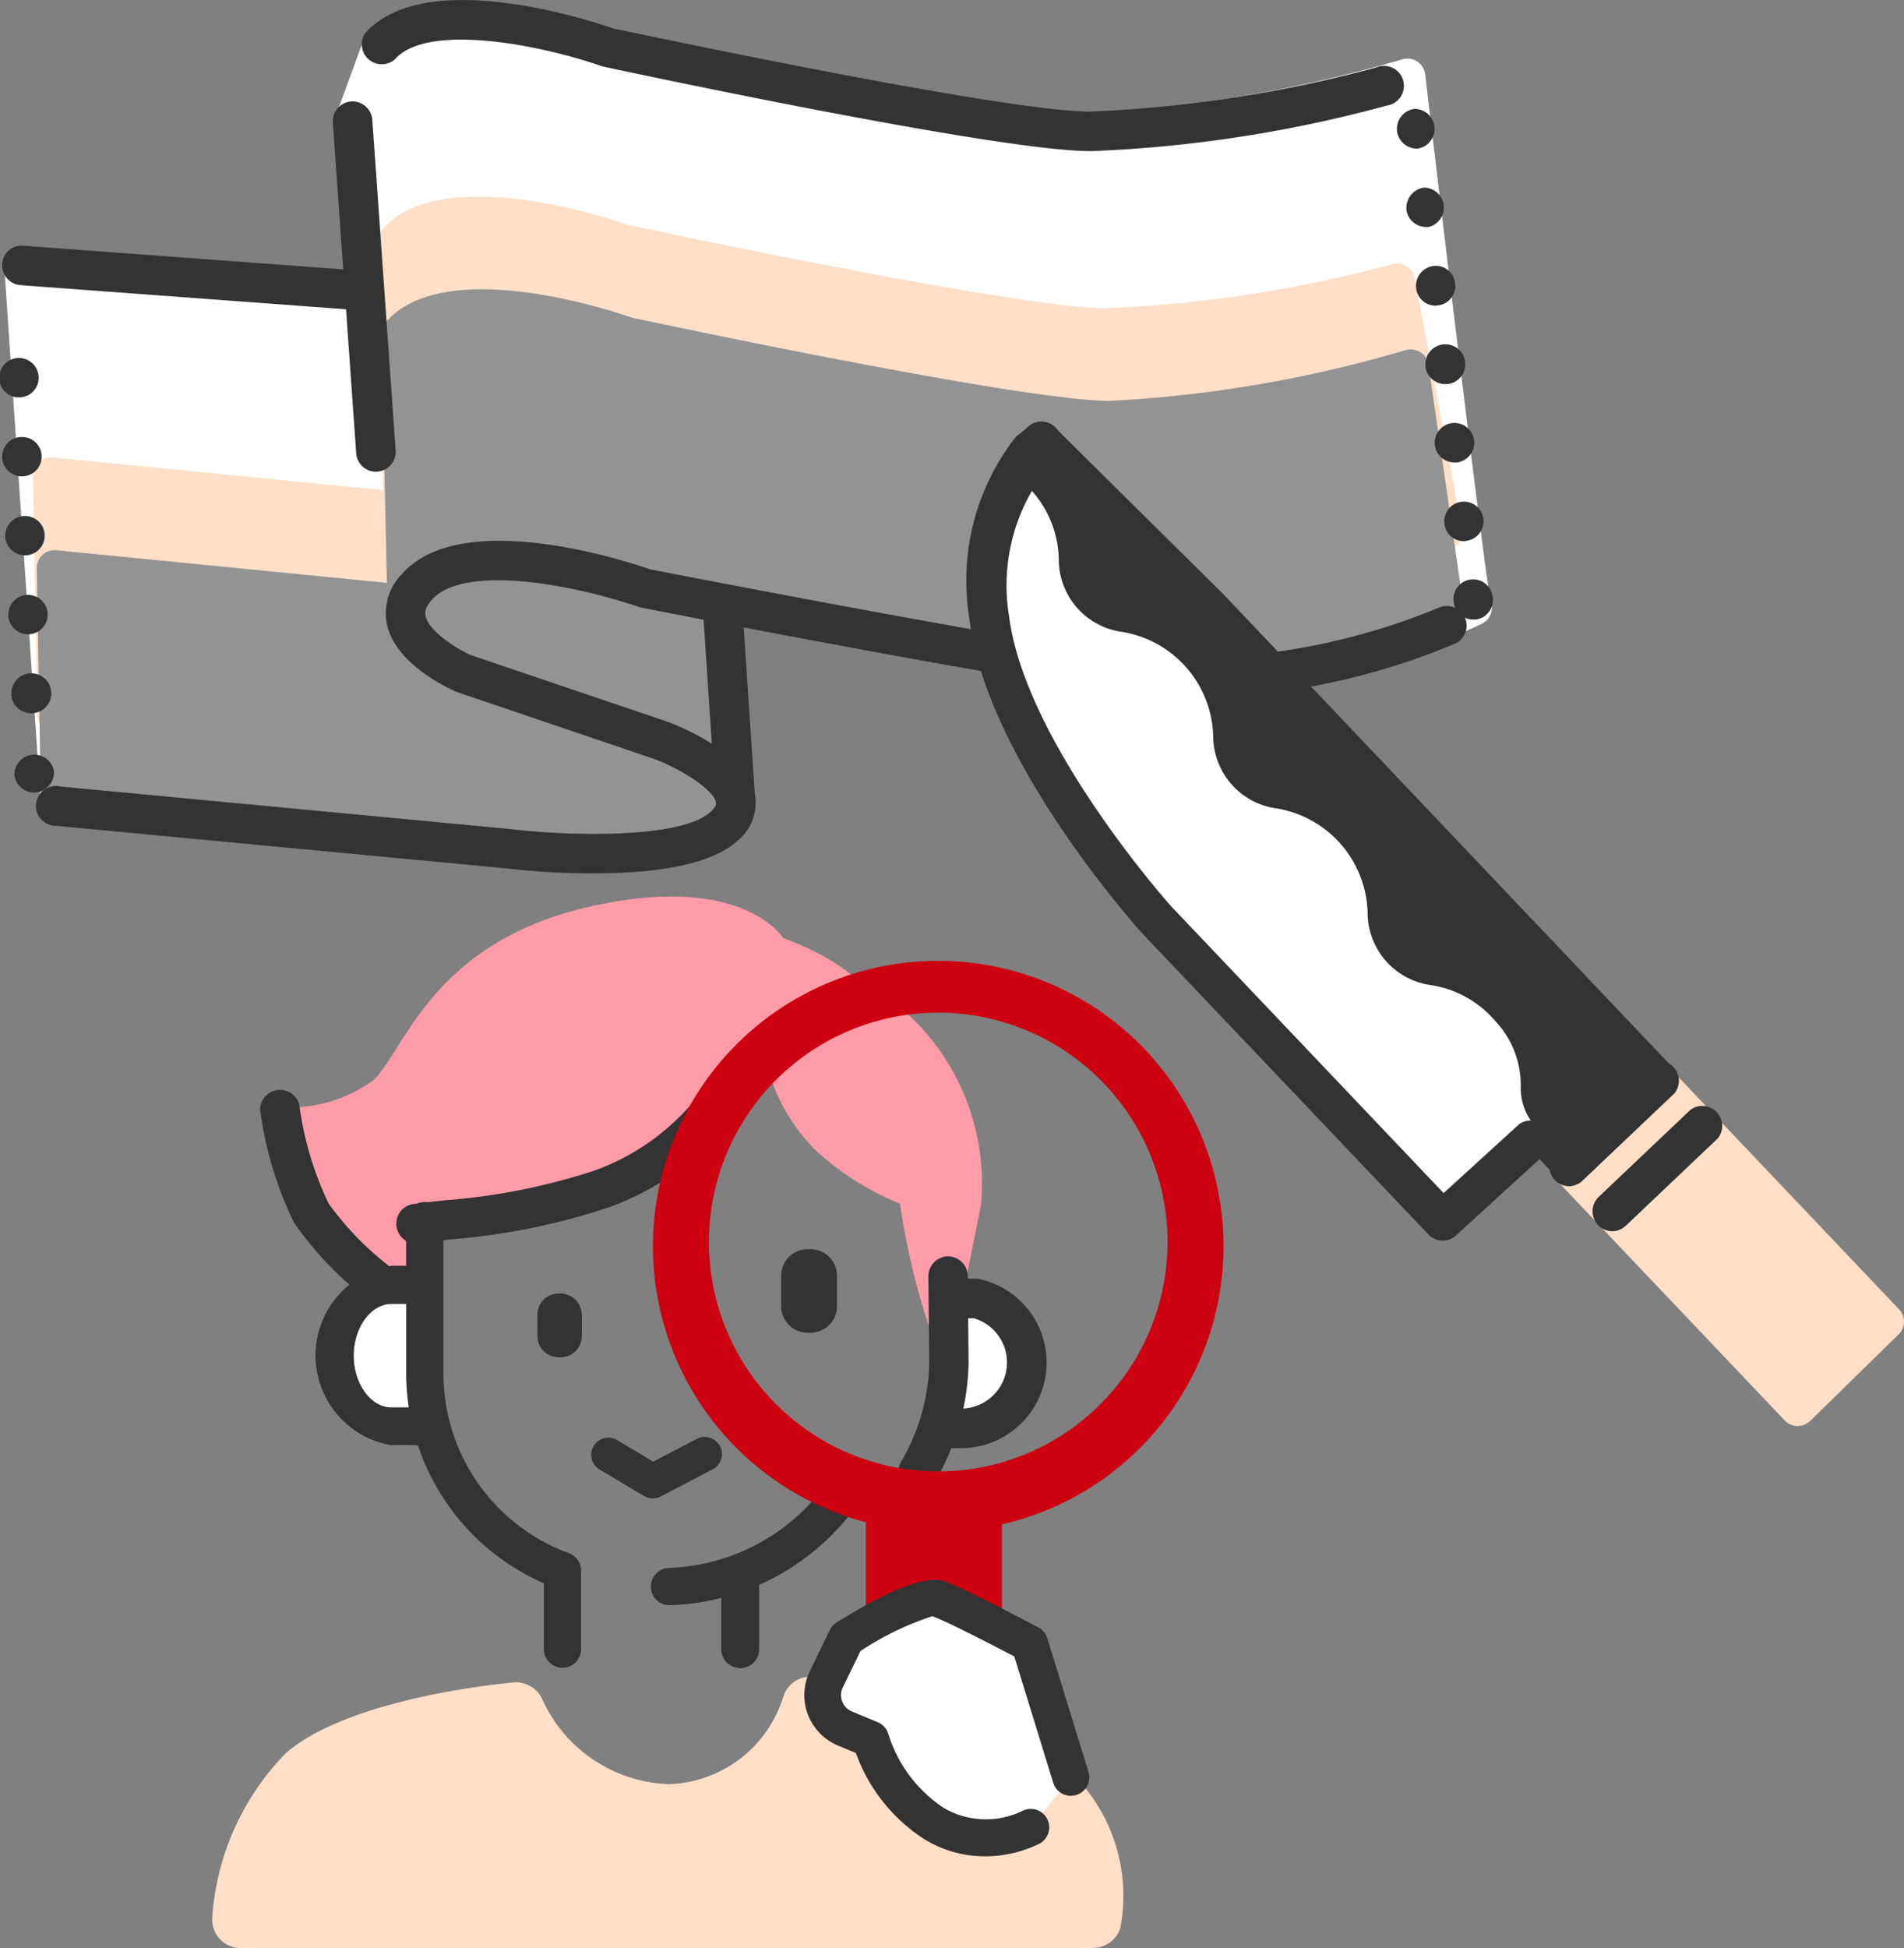 <svg xmlns="http://www.w3.org/2000/svg" width="47.718" height="48.807"><rect width="100%" height="100%" fill="#808080" stroke="none"/><path d="M22.833 25.487a5.277 5.277 0 00-1.059-.732l-2.615 1.657a4.69 4.69 0 001.285 2.411 7.048 7.048 0 002.112 1.334 17.826 17.826 0 00.944 3.691l.394-.2.69-3.449a5.78 5.78 0 00-1.75-4.715" fill="#ff9ca8"/><path d="M12.939 42.862a4.36 4.36 0 003.828 2.553 3.837 3.837 0 003.545-2.694s5.018.677 6.239 2.411a3.665 3.665 0 01.845 2.963H6.03a5.843 5.843 0 011.6-3.628c1.456-1.257 5.313-1.6 5.313-1.6" fill="#ffdfc7"/><path d="M27.395 48.807H6.031a.714.714 0 01-.713-.755 6.531 6.531 0 011.843-4.126c1.583-1.367 5.3-1.737 5.714-1.774a.727.727 0 01.719.429 3.617 3.617 0 003.173 2.12 3.106 3.106 0 002.863-2.188.716.716 0 01.778-.5c.545.073 5.365.775 6.726 2.706a4.3 4.3 0 01.944 3.583.713.713 0 01-.682.5M6.862 47.384h19.869a3.878 3.878 0 00-.761-1.84c-.686-.974-3.353-1.716-5.2-2.03a4.422 4.422 0 01-4 2.616 4.909 4.909 0 01-4.23-2.5c-1.239.157-3.529.59-4.444 1.381a4.413 4.413 0 00-1.234 2.373" fill="#ffdfc7"/><path d="M17.241 14.948c-.689-.133-1.108-.216-1.108-.216s-4.371-1.531-5.69-.02c-1.042 1.193 1.162 2.156 1.162 2.156l4.992 1.692a5.385 5.385 0 011.43.83z" fill="#939393"/><path d="M18.026 19.838a.446.446 0 01-.3-.115 4.857 4.857 0 00-1.29-.744l-4.975-1.686c-.185-.079-1.5-.679-1.714-1.65a1.355 1.355 0 01.359-1.224c1.477-1.691 5.7-.276 6.175-.109l1.045.2a.447.447 0 01.356.361l.784 4.444a.447.447 0 01-.44.524m-5.569-5.342a2.22 2.22 0 00-1.677.511.479.479 0 00-.16.44c.095.421.825.864 1.164 1.011l4.957 1.678a6.682 6.682 0 01.664.3l-.551-3.112-.807-.158a12.669 12.669 0 00-3.589-.675" fill="#939393"/><path d="M1.469 20.198l11.246 1.064s4.3.519 5.446-.574-1.567-2.128-1.567-2.128l-4.991-1.692s-2.2-.963-1.163-2.156c1.319-1.512 5.69.02 5.69.02s10.481 2.064 12.878 2.241c3.759.278 7.929-1.75 7.929-1.75-.087.095-1.668-13.309-1.668-13.309a35.614 35.614 0 01-7.94 1.377c-2.319 0-12.119-2.109-12.119-2.109s-4.371-1.532-5.69-.02l-.685 1.875.7 10.314-.413-6.067-8.576-.636z" fill="#fff"/><path d="M14.887 21.836a19.767 19.767 0 01-2.224-.13L1.428 20.644a.448.448 0 01-.4-.415L.107 6.68a.447.447 0 01.131-.348.44.44 0 01.349-.129l8.062.6-.254-3.732a.436.436 0 01.026-.184l.685-1.875a.436.436 0 01.083-.141c1.476-1.69 5.7-.277 6.175-.11.044.006 9.719 2.084 11.969 2.084a35.355 35.355 0 007.815-1.358.447.447 0 01.57.377c.589 4.983 1.5 12.528 1.641 13.2a.429.429 0 01.028.117.446.446 0 01-.249.446 18.567 18.567 0 01-8.158 1.794c-2.4-.177-12.5-2.163-12.931-2.247-1.123-.388-4.354-1.212-5.267-.164a.479.479 0 00-.159.44c.094.421.824.864 1.164 1.011l4.956 1.678c.333.127 1.931.783 2.131 1.779a1.151 1.151 0 01-.4 1.1c-.7.664-2.251.824-3.584.824m-13-2.048l10.869 1.029c1.594.192 4.373.238 5.094-.452.163-.156.146-.242.14-.273-.073-.366-.952-.882-1.557-1.114l-4.975-1.686c-.185-.079-1.5-.679-1.714-1.65a1.356 1.356 0 01.358-1.224c1.477-1.691 5.7-.276 6.175-.11.043 0 10.422 2.045 12.763 2.218a17.465 17.465 0 007.412-1.575c-.226-1.113-.583-4.118-1.568-12.466a33.519 33.519 0 01-7.557 1.252c-2.344 0-11.809-2.032-12.211-2.119-1.093-.378-4.23-1.18-5.206-.216l-.621 1.7.694 10.22a.448.448 0 01-.416.477.453.453 0 01-.477-.417l-.386-5.679-7.674-.569z" fill="#fff"/><path d="M9.735 12.735l.364 1.731-.184-8.432c1.319-1.512 5.69.02 5.69.02s9.8 2.111 12.118 2.109a32.813 32.813 0 007.293-1.123l1.19 6.294a17.022 17.022 0 01-7.283 1.309c-2.4-.177-12.878-2.241-12.878-2.241s-4.371-1.532-5.69-.02c-1.041 1.193-.205 3.347-.205 3.347s.274 1.145 2.441 1.784 4.036 1.37 4.036 1.37l-4 .049-11.246-1.063-.106-5.967z" fill="#ffdfc7"/><path d="M12.634 19.38L1.34 18.318a.447.447 0 01-.406-.437l-.106-5.967a.446.446 0 01.144-.336.436.436 0 01.347-.117l8.283.817-.136-6.229a.45.45 0 01.111-.3c1.476-1.69 5.7-.276 6.174-.11.045.007 9.72 2.084 11.97 2.084a32.568 32.568 0 007.173-1.106.447.447 0 01.559.348l1.191 6.294a.449.449 0 01-.256.492 17.269 17.269 0 01-7.5 1.346c-2.4-.176-12.5-2.162-12.931-2.247-1.122-.387-4.354-1.212-5.267-.164a1.409 1.409 0 00-.179.259l.033 1.521a.448.448 0 01-.18.369 4.961 4.961 0 00.2.741c.018.057.305.973 2.151 1.516 2.161.638 4.055 1.376 4.073 1.383a.448.448 0 01-.157.866zM1.822 17.461l10.849 1.026 1.463-.02a49.581 49.581 0 00-1.67-.525c-2.349-.691-2.717-1.966-2.75-2.109a5.27 5.27 0 01-.289-2.394l-.062-.29-7.631-.752zm10.6-6.195a12.942 12.942 0 013.768.713c.043 0 10.421 2.044 12.761 2.217a16.553 16.553 0 006.744-1.137l-1.034-5.465A31.583 31.583 0 0127.72 8.61c-2.344 0-11.809-2.032-12.211-2.119-1.071-.371-4.1-1.146-5.143-.274l.119 5.483a3.793 3.793 0 011.939-.433" fill="#ffdfc7"/><path d="M9.822 15.064l.364 1.731-.183-8.432c1.319-1.512 5.689.02 5.689.02s9.8 2.111 12.119 2.109A32.118 32.118 0 0035.354 9.2l.939 6.464a17.017 17.017 0 01-7.283 1.309c-2.4-.177-12.878-2.241-12.878-2.241s-4.371-1.532-5.69-.02c-1.04 1.193 1.163 2.156 1.163 2.156l4.991 1.692s2.713 1.035 1.567 2.128-5.446.573-5.446.573L1.472 20.198l-.106-5.967z" fill="#939393"/><path d="M14.888 21.836a19.8 19.8 0 01-2.225-.13L1.428 20.643a.446.446 0 01-.4-.437l-.107-5.967a.449.449 0 01.144-.336.436.436 0 01.348-.117l8.283.817-.137-6.228a.452.452 0 01.111-.305c1.476-1.691 5.7-.276 6.175-.109.044.007 9.719 2.083 11.969 2.083a31.844 31.844 0 007.416-1.272.453.453 0 01.369.052.447.447 0 01.2.313l.939 6.464a.449.449 0 01-.26.472 17.354 17.354 0 01-7.5 1.346c-2.4-.176-12.5-2.162-12.931-2.247-1.122-.387-4.353-1.212-5.266-.164a.48.48 0 00-.16.441c.095.42.825.863 1.164 1.011l4.956 1.677c.334.128 1.93.783 2.131 1.779a1.155 1.155 0 01-.4 1.1c-.7.665-2.252.824-3.584.824M1.91 19.794l10.849 1.026c1.6.193 4.374.238 5.1-.452.163-.156.146-.241.14-.273-.073-.366-.953-.881-1.558-1.114l-4.975-1.685a4.513 4.513 0 01-.827-.478.448.448 0 01-.885.074l-.3-1.41-7.631-.752zm10.6-6.195a12.941 12.941 0 013.768.713c.043 0 10.421 2.044 12.762 2.217a16.558 16.558 0 006.758-1.143l-.815-5.611a30.668 30.668 0 01-7.175 1.168c-2.343 0-11.809-2.031-12.21-2.118-1.072-.372-4.1-1.147-5.144-.275l.119 5.483a3.793 3.793 0 011.939-.433" fill="#939393"/><path d="M14.88 21.884a19.739 19.739 0 01-2.223-.13L1.424 20.692a.5.5 0 11.093-.986l11.246 1.063c1.586.19 4.348.241 5.058-.439.144-.137.13-.205.125-.228-.063-.315-.855-.822-1.527-1.079l-4.973-1.686c-.192-.081-1.524-.689-1.747-1.683a1.4 1.4 0 01.37-1.267c1.5-1.716 5.747-.29 6.227-.121.036 0 10.411 2.041 12.75 2.214a16.692 16.692 0 007.045-1.267.495.495 0 01.406.9 17.307 17.307 0 01-7.524 1.351c-2.4-.176-12.508-2.163-12.937-2.248-1.636-.567-4.423-1.1-5.221-.18-.19.218-.16.349-.149.4.089.4.818.838 1.136.978l4.952 1.677c.339.129 1.957.793 2.162 1.813a1.2 1.2 0 01-.413 1.142c-.706.675-2.281.836-3.624.836M27.328 3.786c-2.349 0-11.819-2.034-12.221-2.12-1.627-.565-4.414-1.092-5.212-.178a.5.5 0 01-.747-.65c1.5-1.715 5.748-.291 6.227-.123.038 0 9.709 2.081 11.953 2.081a32.592 32.592 0 007.16-1.105.5.5 0 11.265.955 32.96 32.96 0 01-7.424 1.141zM9.125 7.779h-.037L.512 7.144a.5.5 0 01-.457-.531.486.486 0 01.53-.457l8.576.635a.5.5 0 01-.036.99" fill="#333"/><path d="M9.421 11.82a.5.5 0 01-.494-.461l-.585-8.288a.5.5 0 01.46-.529.5.5 0 01.529.459l.585 8.288a.5.5 0 01-.46.529h-.035m-9.06 7.559a.5.5 0 01.994-.04.512.512 0 01-.481.52H.858a.5.5 0 01-.5-.48m-.072-1.979a.5.5 0 11.512.472H.781a.5.5 0 01-.5-.472m-.072-1.98a.493.493 0 01.473-.512.493.493 0 11.039.986H.705a.5.5 0 01-.5-.473M.133 13.44a.493.493 0 01.473-.512.493.493 0 01.04.986H.629a.5.5 0 01-.5-.473m-.071-1.978a.482.482 0 01.472-.513.488.488 0 01.513.472.494.494 0 01-.473.513H.554a.494.494 0 01-.5-.472m-.072-1.98a.493.493 0 11.986-.04.489.489 0 01-.473.513H.479a.49.49 0 01-.5-.473m36.454 5.605a.493.493 0 11.978-.119.491.491 0 01-.433.553h-.056a.493.493 0 01-.489-.433m-.232-1.972a.487.487 0 01.432-.545.492.492 0 01.112.978.124.124 0 01-.056.009.487.487 0 01-.489-.442m-.241-1.963a.5.5 0 01.432-.554.5.5 0 01.554.433.5.5 0 01-.433.554h-.064a.5.5 0 01-.489-.433m-.233-1.972a.5.5 0 11.554.441h-.057a.5.5 0 01-.5-.441m-.232-1.963a.5.5 0 01.432-.554.484.484 0 01.545.432.49.49 0 01-.424.554c-.024 0-.04.008-.064.008a.493.493 0 01-.489-.44m-.241-1.964a.508.508 0 01.441-.554.5.5 0 01.112.986h-.056a.5.5 0 01-.5-.432m-.233-1.972a.5.5 0 01.433-.554.5.5 0 01.119.987c-.016 0-.039.008-.056.008a.509.509 0 01-.5-.441M18.427 20.494a.5.5 0 01-.494-.463l-.308-4.623a.5.5 0 01.461-.527.5.5 0 01.527.462l.309 4.623a.5.5 0 01-.462.527h-.033" fill="#333"/><path d="M23.559 35.786h.548a1.648 1.648 0 00.349-3.254h-.548" fill="#fff"/><path d="M24.107 36.282h-.549a.5.5 0 010-.991h.549a1.155 1.155 0 00.3-2.263h-.5a.5.5 0 010-.992h.549a.468.468 0 01.082.008 2.143 2.143 0 01-.431 4.238" fill="#333"/><path d="M21.793 25.077c-.2-.887-2.168-1.577-2.168-1.577s-1-1.65-4.828-.788c-3.941.887-4.631 3.547-5.419 4.336a3.56 3.56 0 01-2.366.689s.3 2.366.986 2.956 2.168 1.675 2.168 1.675a3.054 3.054 0 00.689.1c.122-.024-.158-1.693-.021-1.722a21.361 21.361 0 004.6-1.2 6.229 6.229 0 003.19-3.123z" fill="#ff9ca8"/><path d="M10.392 31.158a.5.5 0 01-.069-.986c.238-.034.522-.067.836-.1a15.912 15.912 0 003.728-.74 5.823 5.823 0 003.124-2.642.5.5 0 01.906.4 6.7 6.7 0 01-3.669 3.163 16.635 16.635 0 01-3.976.8c-.3.035-.578.065-.808.1a.6.6 0 01-.071 0m12.617 6.215a.489.489 0 01-.258-.073.494.494 0 01-.163-.681 5.092 5.092 0 00.7-2.5l-.023-2.137a.5.5 0 01.491-.5.494.494 0 01.495.49l.023 2.162a6.091 6.091 0 01-.848 3 .494.494 0 01-.422.237m-2.687-4.222h-.072a.419.419 0 01-.418-.418v-.763a.419.419 0 01.418-.418h.072a.419.419 0 01.418.418v.763a.419.419 0 01-.418.418" fill="#333"/><path d="M20.317 33.391h-.076a.666.666 0 01-.665-.665v-.763a.666.666 0 01.665-.665h.072a.666.666 0 01.665.665v.763a.666.666 0 01-.665.665m-.072-1.6a.17.17 0 00-.17.17v.763a.17.17 0 00.17.17h.072a.17.17 0 00.169-.17v-.763a.17.17 0 00-.169-.17zm15.917-.715a.5.5 0 01-.341-.855l2.407-2.287a.5.5 0 11.683.718L36.5 30.94a.5.5 0 01-.341.136" fill="#333"/><path d="M45.055 35.279l-5.669-5.965 2.217-2.168 5.669 5.966z" fill="#ffdfc7"/><path d="M45.054 35.728h-.008a.447.447 0 01-.317-.139l-5.669-5.966a.446.446 0 01.011-.628l2.216-2.168a.382.382 0 01.322-.127.445.445 0 01.316.139l5.669 5.965a.448.448 0 01-.012.629l-2.216 2.168a.45.45 0 01-.313.127m-5.041-6.4l5.052 5.315 1.576-1.541-5.052-5.315z" fill="#ffdfc7"/><path d="M40.402 30.848a.5.5 0 01-.341-.855l2.308-2.19a.5.5 0 01.682.719l-2.307 2.19a.5.5 0 01-.341.136m1.076-3.852l-1.17-1.242-10-10.524-4.21-4.165-.274.215a5.358 5.358 0 00-1.023 4.2c.424 3.381 4.2 7.561 4.2 7.561l5.868 6.175 1.293 1.36 2.407-2.288.73.777z" fill="#333"/><path d="M36.157 31.078a.494.494 0 01-.359-.155l-7.162-7.532c-.166-.185-3.891-4.346-4.331-7.842a5.829 5.829 0 011.151-4.6l.331-.269a.5.5 0 01.656.035l4.21 4.165 11.183 11.776a.5.5 0 01-.02.7l-2.18 2.077a.528.528 0 01-.356.136.5.5 0 01-.347-.156l-.387-.415-2.046 1.943a.494.494 0 01-.341.137M26.076 11.741a5.087 5.087 0 00-.786 3.683c.4 3.185 4.038 7.251 4.075 7.292l6.811 7.166 2.048-1.946a.45.45 0 01.355-.136.5.5 0 01.347.156l.388.415 1.466-1.395-.831-.881-10-10.524z" fill="#333"/><path d="M38.191 28.572c-.968-1.107-.086-1.588-1.054-2.7s-1.779-.4-2.747-1.506-.157-1.815-1.125-2.921-1.778-.4-2.745-1.506-.157-1.815-1.126-2.921-1.777-.4-2.744-1.5-.157-1.815-1.125-2.922l-.67 1.124a4.569 4.569 0 00-.059 1.911c.167 1.247 1.618 4.013 3.759 6.568 1.748 2.087 7.707 8.233 7.707 8.233z" fill="#fff"/><path d="M36.265 30.878a.445.445 0 01-.322-.136c-.244-.251-5.99-6.181-7.729-8.257-2-2.386-3.659-5.308-3.859-6.794a4.9 4.9 0 01.079-2.117.472.472 0 01.038-.085l.67-1.123a.45.45 0 01.344-.217.461.461 0 01.377.153 2.644 2.644 0 01.672 1.716 1.833 1.833 0 001.587 1.814 2.72 2.72 0 012.283 2.611 1.837 1.837 0 001.587 1.812 2.72 2.72 0 012.283 2.611 1.837 1.837 0 001.588 1.816 2.64 2.64 0 011.612.9 2.337 2.337 0 01.638 1.619 1.459 1.459 0 00.418 1.078.448.448 0 01-.026.616l-1.929 1.858a.442.442 0 01-.31.125m-10.994-16.98a4.548 4.548 0 00-.03 1.672c.156 1.156 1.568 3.844 3.66 6.34 1.49 1.778 6.129 6.6 7.375 7.888l1.319-1.272a2.3 2.3 0 01-.377-1.277 1.455 1.455 0 00-.418-1.078 1.77 1.77 0 00-1.134-.611 2.722 2.722 0 01-2.283-2.612 1.835 1.835 0 00-1.587-1.815 2.724 2.724 0 01-2.284-2.612 1.834 1.834 0 00-1.586-1.814 2.722 2.722 0 01-2.284-2.611 2.515 2.515 0 00-.11-.638z" fill="#fff"/><path d="M36.157 31.077a.492.492 0 01-.359-.155l-7.162-7.531c-.167-.184-3.892-4.345-4.332-7.841a5.8 5.8 0 011.309-4.611l.02-.048a.495.495 0 11.925.352l-.054.142a.5.5 0 01-.117.179 4.726 4.726 0 00-1.1 3.862c.4 3.185 4.039 7.252 4.075 7.292l6.818 7.174 1.893-1.726a.5.5 0 01.668.733l-2.252 2.053a.5.5 0 01-.334.129m3.161-1.361a.5.5 0 01-.341-.855l2.307-2.191a.5.5 0 01.683.719l-2.307 2.191a.5.5 0 01-.341.136m-29.22 3.34a.506.506 0 01-.265-.076 8.493 8.493 0 01-2.462-2.35 9.172 9.172 0 01-.851-2.829.5.5 0 01.982-.132 8.117 8.117 0 00.736 2.482 7.619 7.619 0 002.125 1.992.5.5 0 01-.266.913" fill="#333"/><path d="M10.415 32.191h-.6a1.813 1.813 0 000 3.54h.63" fill="#fff"/><path d="M10.441 36.206H9.81a2.276 2.276 0 010-4.489h.605a.474.474 0 110 .949H9.81c-.513 0-.948.593-.948 1.3s.434 1.3.948 1.3h.631a.474.474 0 010 .949m5.917 1.327a.431.431 0 01-.22-.061l-1.133-.677a.43.43 0 01.44-.737l.926.554 1.082-.565a.43.43 0 11.4.761l-1.295.677a.429.429 0 01-.2.049m-2.308-3.775h-.051a.294.294 0 01-.293-.293v-.537a.294.294 0 01.293-.293h.051a.294.294 0 01.293.293v.537a.294.294 0 01-.293.293" fill="#333"/><path d="M14.051 34.006H14a.532.532 0 01-.531-.531v-.536a.532.532 0 01.531-.531.545.545 0 01.582.531v.536a.532.532 0 01-.531.531m0-1.124c-.081 0-.108.025-.108.057v.536a.057.057 0 00.057.057h.051a.057.057 0 00.057-.057v-.536a.057.057 0 00-.057-.057m-3.61 3.324H9.81a2.276 2.276 0 010-4.489h.605a.474.474 0 110 .949H9.81c-.513 0-.948.593-.948 1.3s.434 1.3.948 1.3h.631a.474.474 0 010 .949m6.333 4.004a.468.468 0 01-.037-.934 5.088 5.088 0 004.114-2.315.468.468 0 11.8.485 6 6 0 01-4.84 2.762h-.037" fill="#333"/><path d="M14.097 41.786a.468.468 0 01-.467-.468v-1.649a5.76 5.76 0 01-3.451-5.327v-3.759a.468.468 0 11.936 0v3.741a4.787 4.787 0 003.148 4.591.468.468 0 01.3.438v1.965a.468.468 0 01-.467.468m4.454.006a.474.474 0 01-.474-.474v-1.573a.474.474 0 01.949 0v1.577a.474.474 0 01-.474.474" fill="#333"/><path d="M23.514 24.073a7.15 7.15 0 107.15 7.149 7.151 7.151 0 00-7.15-7.149m0 12.793a5.747 5.747 0 115.747-5.747 5.748 5.748 0 01-5.747 5.747" fill="#c01"/><path d="M25.11 37.974v6.471H21.7v-6.426z" fill="#c01"/><path d="M26.839 44.528l-1.031-3.348s-1.822-.966-2.29-1.128-2.306.988-2.306.988l-.5 1.034a.9.9 0 00.465 1.227l.649.271a3.886 3.886 0 001.6 2.119 2.577 2.577 0 002.416.089" fill="#fff"/><path d="M24.682 46.508a2.874 2.874 0 01-1.5-.418 4.288 4.288 0 01-1.732-2.17l-.455-.19a1.365 1.365 0 01-.7-1.854l.5-1.035a.463.463 0 01.17-.19c1.343-.84 2.251-1.185 2.7-1.034.49.169 2.167 1.056 2.357 1.156a.466.466 0 01.226.273l1.031 3.348a.462.462 0 11-.883.273l-.975-3.165c-.724-.38-1.761-.909-2.056-1.009a7.494 7.494 0 00-1.8.872l-.443.913a.442.442 0 00.227.6l.649.271a.464.464 0 01.268.305 3.45 3.45 0 001.388 1.844 2.1 2.1 0 001.961.078.462.462 0 01.437.815 3.115 3.115 0 01-1.374.318" fill="#333"/></svg>